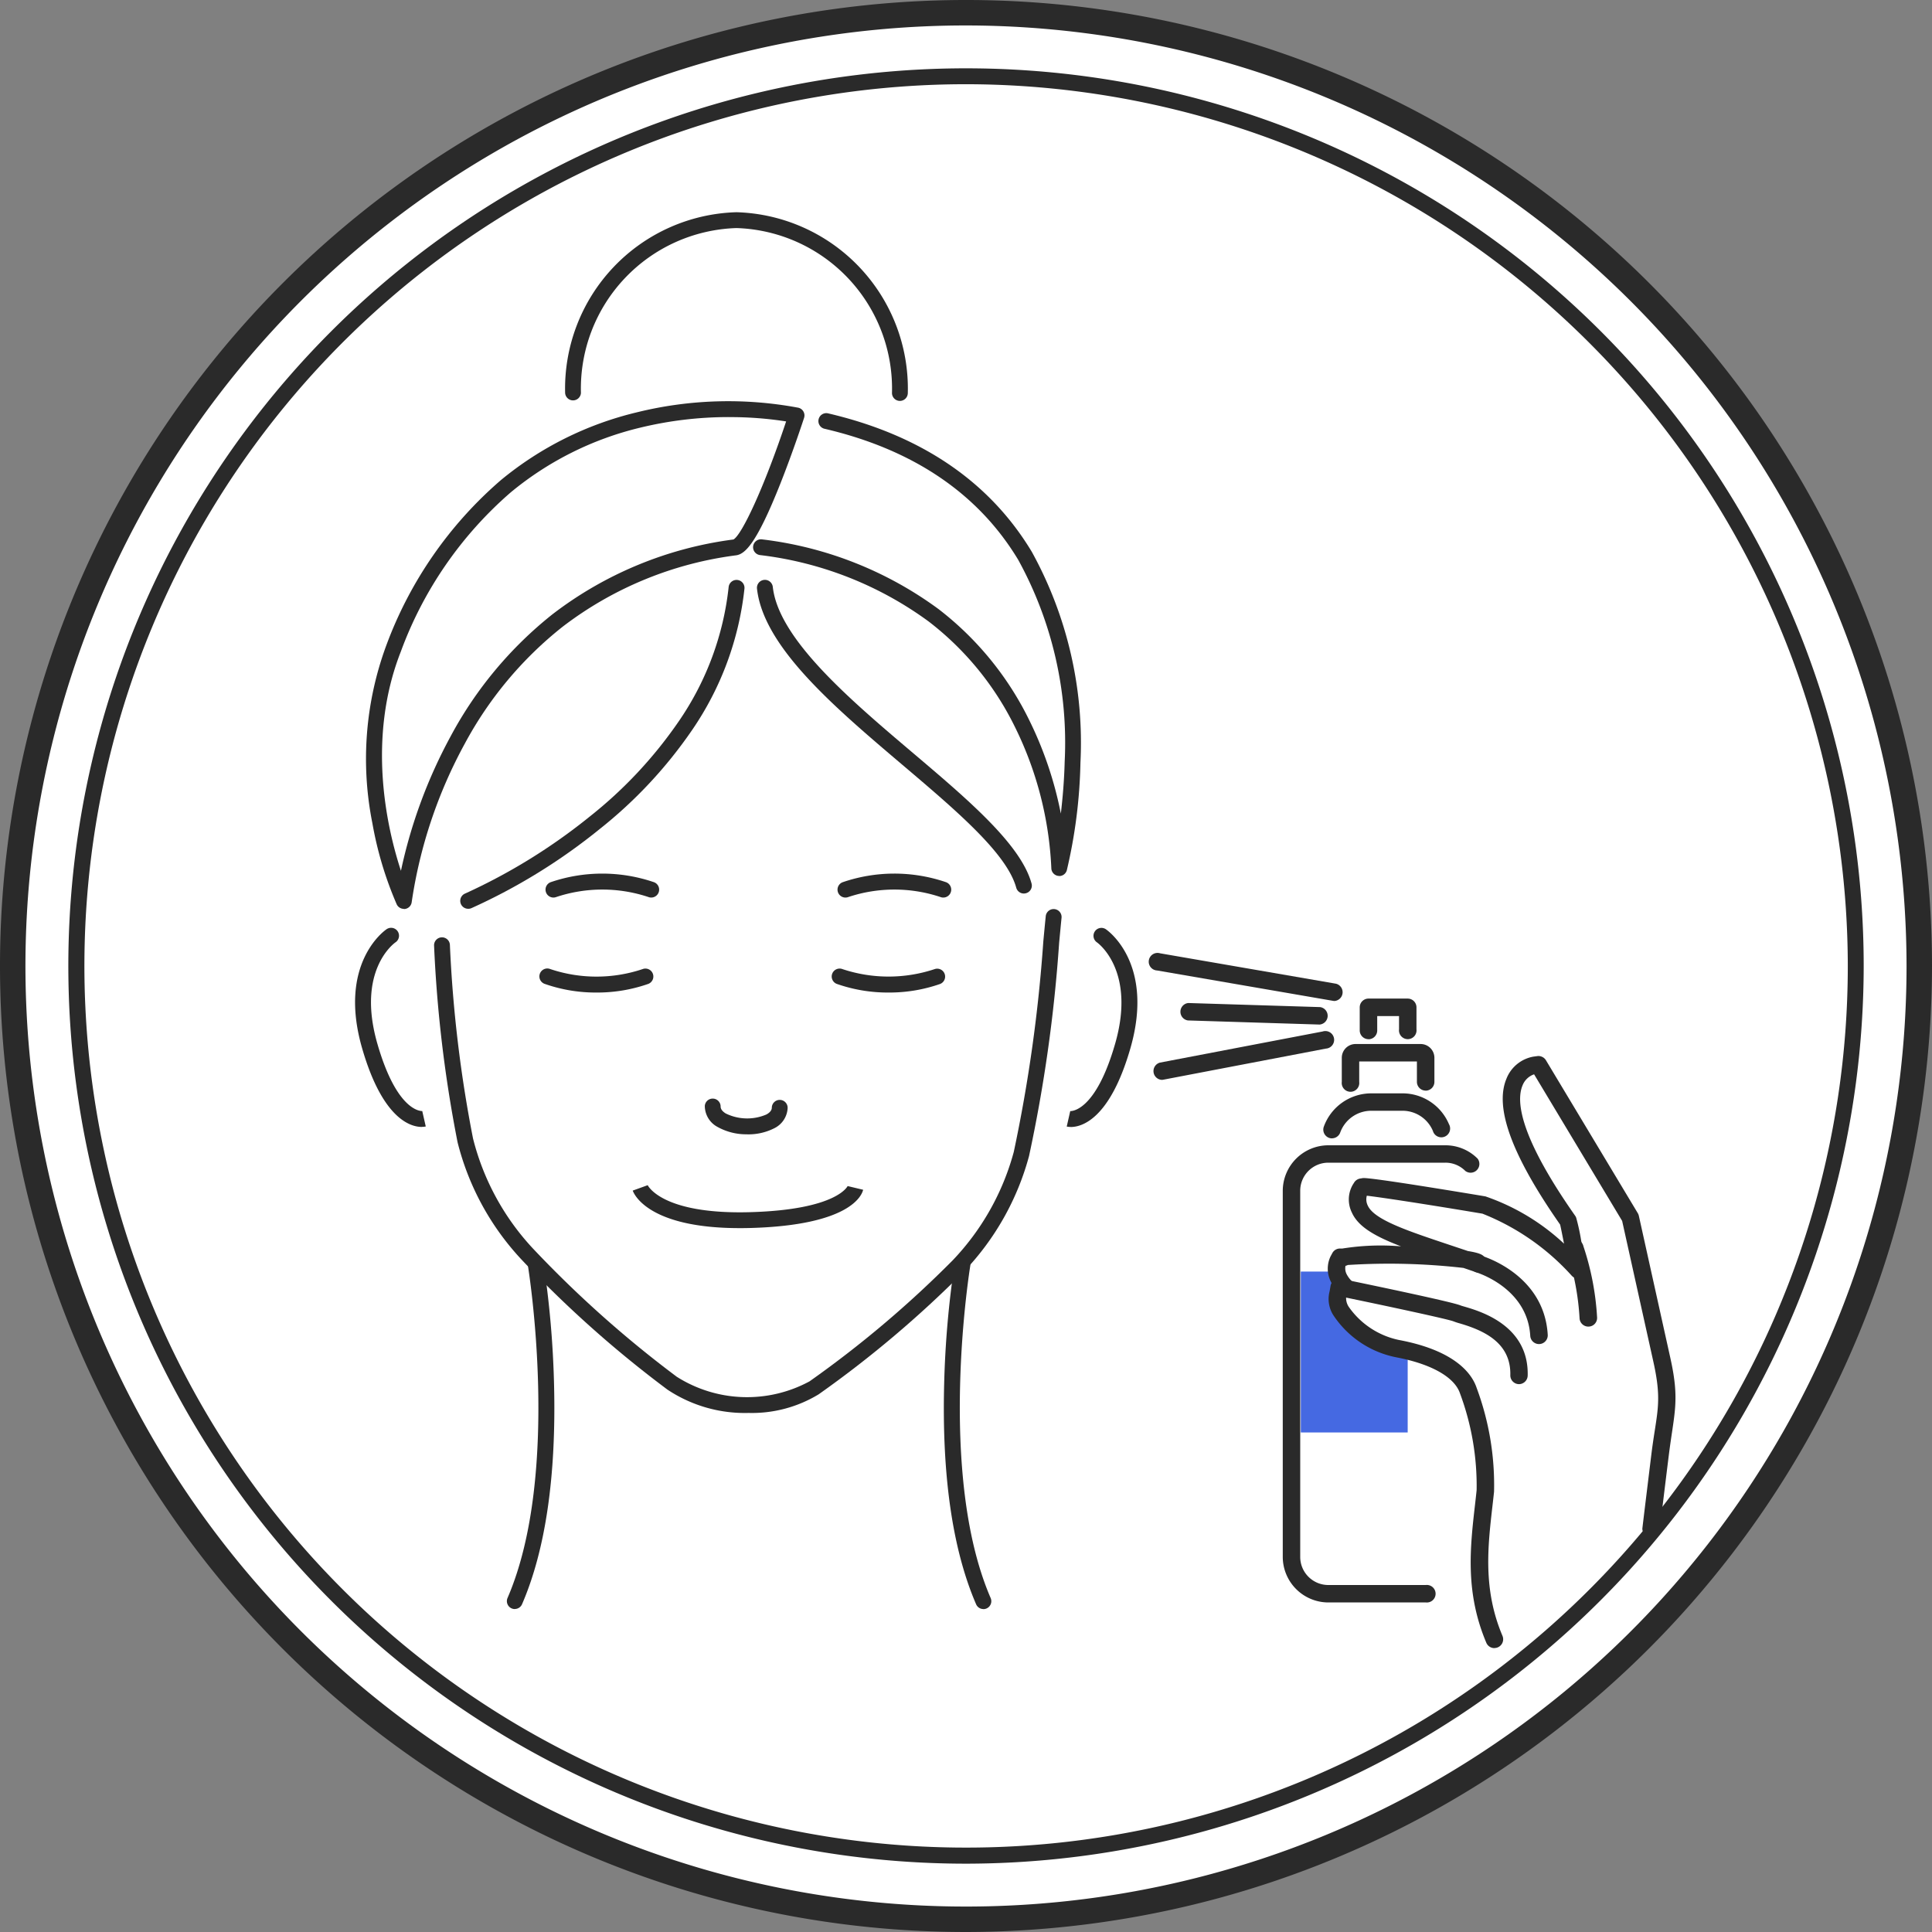 <svg viewBox="0 0 110 110" height="110" width="110" xmlns:xlink="http://www.w3.org/1999/xlink" xmlns="http://www.w3.org/2000/svg">
  <rect x="0" y="0" width="110" height="110" fill="#808080" stroke="none"/>
  <defs>
    <clipPath id="clip-path">
      <rect fill="none" height="110" width="110" data-name="사각형 906" id="사각형_906"></rect>
    </clipPath>
  </defs>
  <g clip-path="url(#clip-path)" data-name="그룹 2371" id="그룹_2371">
    <path fill="#fff" transform="translate(0.157 0.157)" d="M109.119,54.843A54.276,54.276,0,1,1,54.843.567a54.276,54.276,0,0,1,54.276,54.276" data-name="패스 4068" id="패스_4068"></path>
    <path fill="#2a2a2a" transform="translate(0 0)" d="M55,110a55,55,0,1,1,55-55,55.063,55.063,0,0,1-55,55M55,1.449A53.551,53.551,0,1,0,108.551,55,53.611,53.611,0,0,0,55,1.449" data-name="패스 4069" id="패스_4069"></path>
    <path fill="#2a2a2a" transform="translate(0.843 0.843)" d="M54.157,105.267a51.11,51.11,0,1,1,51.111-51.109,51.168,51.168,0,0,1-51.111,51.109m0-101.315a50.2,50.2,0,1,0,50.206,50.206A50.262,50.262,0,0,0,54.157,3.952" data-name="패스 4070" id="패스_4070"></path>
    <path fill="#4569e2" transform="translate(16.042 15.682)" d="M63.509,61.1c-2-.434-3.731-2.133-3.365-3.143l.061-.346.345.066.123.023a2.005,2.005,0,0,1-.458-.562,1.344,1.344,0,0,1-.143-.423H58.02v9.16h6.086v-4.65c-.311-.074-.536-.114-.6-.126" data-name="패스 4071" id="패스_4071"></path>
    <path fill="#2a2a2a" transform="translate(8.692 13.542)" d="M33.863,51.04a3.355,3.355,0,0,1-1.705-.421,1.359,1.359,0,0,1-.721-1.2.451.451,0,0,1,.9.024c0,.056-.006.228.29.41a2.771,2.771,0,0,0,2.314.06c.305-.165.31-.337.311-.393a.451.451,0,0,1,.451-.439h.011a.451.451,0,0,1,.439.462,1.356,1.356,0,0,1-.782,1.163,3.234,3.234,0,0,1-1.51.337" data-name="패스 4072" id="패스_4072"></path>
    <path fill="#2a2a2a" transform="translate(5.353 11.211)" d="M37.225,69.237a7.95,7.95,0,0,1-4.575-1.328A64.061,64.061,0,0,1,24.337,60.5,15.173,15.173,0,0,1,20.7,53.829,74.605,74.605,0,0,1,19.362,42.64a.45.45,0,1,1,.9-.064,74.116,74.116,0,0,0,1.317,11.033A14.276,14.276,0,0,0,25,59.884a63.664,63.664,0,0,0,8.181,7.293,7.475,7.475,0,0,0,7.558.26,61.094,61.094,0,0,0,8.144-6.884,14.355,14.355,0,0,0,3.485-6.181A86.339,86.339,0,0,0,54.05,42.381c.047-.5.092-.974.137-1.425a.451.451,0,1,1,.9.087c-.045.451-.089.927-.137,1.422a85.048,85.048,0,0,1-1.713,12.141,15.242,15.242,0,0,1-3.7,6.571,62.322,62.322,0,0,1-8.281,7,7.316,7.316,0,0,1-4.023,1.058" data-name="패스 4073" id="패스_4073"></path>
    <path fill="#2a2a2a" transform="translate(11.64 15.495)" d="M44.35,76.118a.45.45,0,0,1-.414-.272c-1.34-3.1-1.953-7.313-1.82-12.526a55.323,55.323,0,0,1,.6-6.9.45.45,0,1,1,.888.148c-.019.117-1.917,11.806,1.16,18.923a.452.452,0,0,1-.235.594.444.444,0,0,1-.179.037" data-name="패스 4074" id="패스_4074"></path>
    <path fill="#2a2a2a" transform="translate(6.251 15.495)" d="M23.06,76.118a.444.444,0,0,1-.179-.037.452.452,0,0,1-.235-.594c3.078-7.116,1.179-18.805,1.16-18.923a.45.45,0,0,1,.888-.148,55.459,55.459,0,0,1,.6,6.9c.131,5.213-.481,9.427-1.822,12.526a.45.45,0,0,1-.414.272" data-name="패스 4075" id="패스_4075"></path>
    <path fill="#2a2a2a" transform="translate(4.515 4.947)" d="M18.479,46.8a.45.45,0,0,1-.407-.259,20.483,20.483,0,0,1-1.384-4.612,18.649,18.649,0,0,1,.78-10.1,22.9,22.9,0,0,1,6.541-9.445,19.137,19.137,0,0,1,7.757-3.86,21.669,21.669,0,0,1,9.172-.257.451.451,0,0,1,.328.578c-.006.019-.61,1.874-1.343,3.725-1.379,3.481-2.027,4.026-2.524,4.1a20.546,20.546,0,0,0-9.88,4.066,21.394,21.394,0,0,0-5.568,6.652,27,27,0,0,0-3.024,9.016.45.45,0,0,1-.373.4.514.514,0,0,1-.075.006M37.013,18.8a21.343,21.343,0,0,0-5.069.6,18.2,18.2,0,0,0-7.377,3.684,22.03,22.03,0,0,0-6.26,9.066c-1.95,4.962-.8,10.027.006,12.483a28.5,28.5,0,0,1,2.831-7.661,22.314,22.314,0,0,1,5.8-6.947,21.437,21.437,0,0,1,10.3-4.256c.457-.241,1.705-2.841,3-6.722a20.53,20.53,0,0,0-3.235-.245" data-name="패스 4076" id="패스_4076"></path>
    <path fill="#2a2a2a" transform="translate(9.291 5.093)" d="M51.019,44.781a.452.452,0,0,1-.452-.452,20.166,20.166,0,0,0-2.082-8.053,16.992,16.992,0,0,0-4.907-5.988,20.3,20.3,0,0,0-9.585-3.776.451.451,0,1,1,.128-.892,21.174,21.174,0,0,1,10.023,3.965,17.89,17.89,0,0,1,5.165,6.322,21.293,21.293,0,0,1,1.8,5.322c.1-.857.191-1.857.218-2.951a21.6,21.6,0,0,0-2.647-11.5c-2.279-3.78-6-6.291-11.049-7.464a.451.451,0,0,1,.2-.878c5.3,1.231,9.211,3.882,11.62,7.881a22.513,22.513,0,0,1,2.774,12.014,29.1,29.1,0,0,1-.774,6.119.45.45,0,0,1-.435.336" data-name="패스 4077" id="패스_4077"></path>
    <path fill="#2a2a2a" transform="translate(5.676 7.151)" d="M20.98,44.591a.451.451,0,0,1-.175-.867,33.061,33.061,0,0,0,7.1-4.387A24.814,24.814,0,0,0,33,33.874a16.627,16.627,0,0,0,2.81-7.6.451.451,0,0,1,.9.091,17.55,17.55,0,0,1-2.964,8.025,25.8,25.8,0,0,1-5.287,5.668,33.329,33.329,0,0,1-7.3,4.5.462.462,0,0,1-.174.034" data-name="패스 4078" id="패스_4078"></path>
    <path fill="#2a2a2a" transform="translate(7.803 14.614)" d="M34.308,55.31c-5.163,0-6.006-1.911-6.086-2.137l.848-.306,0-.011c.006.017.789,1.69,5.853,1.545,4.978-.143,5.544-1.5,5.549-1.51a.133.133,0,0,0-.008.026l.877.209c-.079.334-.763,2.016-6.393,2.176-.218.006-.431.009-.636.009" data-name="패스 4079" id="패스_4079"></path>
    <path fill="#2a2a2a" transform="translate(10.329 10.774)" d="M43.377,40.329a.438.438,0,0,1-.149-.026,8.308,8.308,0,0,0-5.255-.005.451.451,0,0,1-.331-.84,9.084,9.084,0,0,1,5.885-.006.451.451,0,0,1-.149.877" data-name="패스 4080" id="패스_4080"></path>
    <path fill="#2a2a2a" transform="translate(6.727 10.774)" d="M24.782,40.329a.452.452,0,0,1-.151-.877,9.09,9.09,0,0,1,5.886.006.451.451,0,0,1-.332.839,8.311,8.311,0,0,0-5.254.006.483.483,0,0,1-.149.026" data-name="패스 4081" id="패스_4081"></path>
    <path fill="#2a2a2a" transform="translate(4.379 11.443)" d="M19.634,52.72c-.605,0-2.225-.411-3.4-4.495-1.382-4.811,1.282-6.686,1.4-6.764a.451.451,0,0,1,.509.745c-.1.068-2.23,1.624-1.038,5.77,1.145,3.98,2.561,3.841,2.575,3.838l-.018,0,.2.88a1.029,1.029,0,0,1-.221.022" data-name="패스 4082" id="패스_4082"></path>
    <path fill="#2a2a2a" transform="translate(13.156 11.443)" d="M47.8,52.72a1.03,1.03,0,0,1-.221-.022l.2-.88-.018,0c.013,0,1.43.143,2.575-3.838,1.205-4.189-1.014-5.753-1.035-5.768a.451.451,0,1,1,.507-.747c.114.078,2.778,1.953,1.4,6.764-1.174,4.082-2.794,4.495-3.4,4.495" data-name="패스 4083" id="패스_4083"></path>
    <path fill="#2a2a2a" transform="translate(9.335 7.152)" d="M48.959,43.722a.452.452,0,0,1-.434-.332c-.534-1.953-3.422-4.4-6.478-6.993-3.889-3.3-7.913-6.71-8.282-10.032a.451.451,0,0,1,.9-.1c.328,2.965,4.387,6.408,7.968,9.443,3.166,2.684,6.155,5.22,6.764,7.442a.449.449,0,0,1-.317.554.423.423,0,0,1-.119.017" data-name="패스 4084" id="패스_4084"></path>
    <path fill="#2a2a2a" transform="translate(6.969 2.617)" d="M44.268,20.209a.451.451,0,0,1-.451-.451,9.145,9.145,0,0,0-8.855-9.39,9.145,9.145,0,0,0-8.855,9.39.451.451,0,0,1-.9,0A10.046,10.046,0,0,1,34.962,9.466a10.047,10.047,0,0,1,9.756,10.292.451.451,0,0,1-.451.451" data-name="패스 4085" id="패스_4085"></path>
    <path fill="#2a2a2a" transform="translate(6.655 11.945)" d="M27.28,44.566a8.768,8.768,0,0,1-2.908-.488.451.451,0,1,1,.3-.85,8.266,8.266,0,0,0,5.255.005.451.451,0,0,1,.331.84,8.793,8.793,0,0,1-2.977.493" data-name="패스 4086" id="패스_4086"></path>
    <path fill="#2a2a2a" transform="translate(10.257 11.945)" d="M40.36,44.566a8.793,8.793,0,0,1-2.977-.493.451.451,0,0,1,.331-.84,8.31,8.31,0,0,0,5.255-.005.451.451,0,0,1,.3.85,8.768,8.768,0,0,1-2.908.488" data-name="패스 4087" id="패스_4087"></path>
    <path fill="#2a2a2a" transform="translate(16.769 12.316)" d="M61.148,46.851a.5.5,0,0,1-.5-.5V45.039a.5.5,0,0,1,.5-.5h2.231a.5.5,0,0,1,.5.5V46.29a.5.5,0,1,1-.993,0v-.756H61.644v.821a.5.5,0,0,1-.5.5" data-name="패스 4088" id="패스_4088"></path>
    <path fill="#2a2a2a" transform="translate(16.547 12.875)" d="M64.626,49.22a.5.5,0,0,1-.5-.5V47.559H60.841v1.164a.5.5,0,1,1-.992,0V47.351a.784.784,0,0,1,.782-.784h3.707a.785.785,0,0,1,.784.784v1.372a.5.5,0,0,1-.5.5" data-name="패스 4089" id="패스_4089"></path>
    <path fill="#2a2a2a" transform="translate(16.319 13.483)" d="M59.519,51.331a.476.476,0,0,1-.167-.029.5.5,0,0,1-.3-.634,2.878,2.878,0,0,1,2.7-1.9h1.787a2.867,2.867,0,0,1,2.638,1.751.5.5,0,1,1-.913.388,1.876,1.876,0,0,0-1.726-1.148H61.751A1.88,1.88,0,0,0,59.987,51a.5.5,0,0,1-.467.328" data-name="패스 4090" id="패스_4090"></path>
    <path fill="#2a2a2a" transform="translate(15.819 14.124)" d="M65.354,77.113H59.809a2.6,2.6,0,0,1-2.593-2.593V53.677a2.6,2.6,0,0,1,2.593-2.593h6.67a2.576,2.576,0,0,1,1.832.761.5.5,0,0,1-.7.7,1.591,1.591,0,0,0-1.131-.471h-6.67a1.6,1.6,0,0,0-1.6,1.6V74.52a1.6,1.6,0,0,0,1.6,1.6h5.545a.5.5,0,1,1,0,.992" data-name="패스 4091" id="패스_4091"></path>
    <path fill="#2a2a2a" transform="translate(14.181 11.755)" d="M61.8,45.236a.5.5,0,0,1-.086-.008L51.7,43.5a.5.5,0,1,1,.168-.978l10.014,1.731a.5.5,0,0,1-.084.984" data-name="패스 4092" id="패스_4092"></path>
    <path fill="#2a2a2a" transform="translate(14.219 12.719)" d="M51.924,48.763a.5.5,0,0,1-.094-.983l9.255-1.77a.5.5,0,1,1,.186.974l-9.253,1.77a.47.47,0,0,1-.093.009" data-name="패스 4093" id="패스_4093"></path>
    <path fill="#2a2a2a" transform="translate(14.547 12.37)" d="M60.6,45.964h-.015l-7.494-.234a.5.5,0,0,1,.015-.992h.015l7.494.232a.5.5,0,0,1-.015.992" data-name="패스 4094" id="패스_4094"></path>
    <path fill="#2a2a2a" transform="translate(16.375 13.023)" d="M68.709,80.814a.5.5,0,0,1-.457-.3c-1.218-2.88-.925-5.425-.643-7.887.033-.295.065-.568.089-.811a15.068,15.068,0,0,0-.945-5.5c-.306-.924-1.619-1.672-3.6-2.053l-.083-.017a5.586,5.586,0,0,1-3.535-2.395,1.714,1.714,0,0,1-.207-1.356l.054-.309a.543.543,0,0,1,.057-.16,1.638,1.638,0,0,1-.061-1.51l.1-.185a.493.493,0,0,1,.452-.268l.124,0a13.811,13.811,0,0,1,3.341-.124c-1.456-.559-2.425-1.1-2.794-1.911a1.68,1.68,0,0,1,.042-1.592l.082-.131a.5.5,0,0,1,.337-.226l.152-.026c.359-.064,5.876.857,6.98,1.04a12.478,12.478,0,0,1,4.48,2.693c-.082-.415-.179-.908-.221-1.084C69.7,52.759,68.7,50.037,69.4,48.386l.011-.029a2.031,2.031,0,0,1,1.513-1.219l.227-.031a.5.5,0,0,1,.493.236l5.23,8.707a.486.486,0,0,1,.059.149l.013.055,1.785,8.055c.544,2.452.208,3.1-.1,5.592-.218,1.758-.391,3.18-.513,4.224a.5.5,0,0,1-.985-.115c.124-1.047.3-2.471.514-4.23.295-2.382.637-2.914.117-5.257l-1.781-8.032-5.013-8.347a1.084,1.084,0,0,0-.651.615l-.005.013c-.38.9-.17,2.912,3,7.434a.5.5,0,0,1,.052.1,12.137,12.137,0,0,1,.287,1.322c.106.541.227,1.154.317,1.547a.5.5,0,0,1-.867.425,13.565,13.565,0,0,0-5.074-3.522c-3.772-.632-5.992-.956-6.583-1.022a.787.787,0,0,0,.056.565c.366.8,2.235,1.426,4.6,2.217.355.119.719.24,1.1.368.7.112.826.227.9.295a.539.539,0,0,1,.11.684.494.494,0,0,1-.588.214c-.231-.08-.457-.157-.678-.232A37.329,37.329,0,0,0,60.365,59a.5.5,0,0,1-.133.049.734.734,0,0,0,.088.517,1.54,1.54,0,0,0,.347.423.5.5,0,0,1-.4.862.9.9,0,0,0,.143.521,4.64,4.64,0,0,0,2.876,1.9l.06.011c3.209.618,4.105,1.966,4.353,2.715a15.836,15.836,0,0,1,.991,5.911c-.026.246-.057.523-.092.823-.267,2.333-.543,4.749.573,7.387a.5.5,0,0,1-.264.65.487.487,0,0,1-.193.04M60.345,59.008h0m.083-.046h0" data-name="패스 4095" id="패스_4095"></path>
    <path fill="#2a2a2a" transform="translate(16.482 15.783)" d="M70.006,63.025h-.013a.5.5,0,0,1-.484-.508c.047-1.853-1.511-2.55-2.875-2.95a3.271,3.271,0,0,1-.354-.116c-.355-.139-4.036-.924-6.273-1.386a.5.5,0,0,1,.2-.971c1.405.291,6.026,1.254,6.472,1.45.031.013.142.046.232.071.905.266,3.66,1.074,3.587,3.926a.5.5,0,0,1-.5.484" data-name="패스 4096" id="패스_4096"></path>
    <path fill="#2a2a2a" transform="translate(18.121 15.478)" d="M69.505,61.048a.5.5,0,0,1-.5-.467c-.158-2.758-3.081-3.619-3.111-3.628A.5.5,0,0,1,66.17,56c.148.042,3.633,1.07,3.831,4.524a.5.5,0,0,1-.466.523h-.029" data-name="패스 4097" id="패스_4097"></path>
    <path fill="#2a2a2a" transform="translate(19.318 15.297)" d="M71.116,60.234a.5.5,0,0,1-.5-.472A14.748,14.748,0,0,0,69.9,55.99a.5.5,0,1,1,.933-.336,15.509,15.509,0,0,1,.781,4.061.494.494,0,0,1-.471.518h-.024" data-name="패스 4098" id="패스_4098"></path>
  </g>
</svg>
